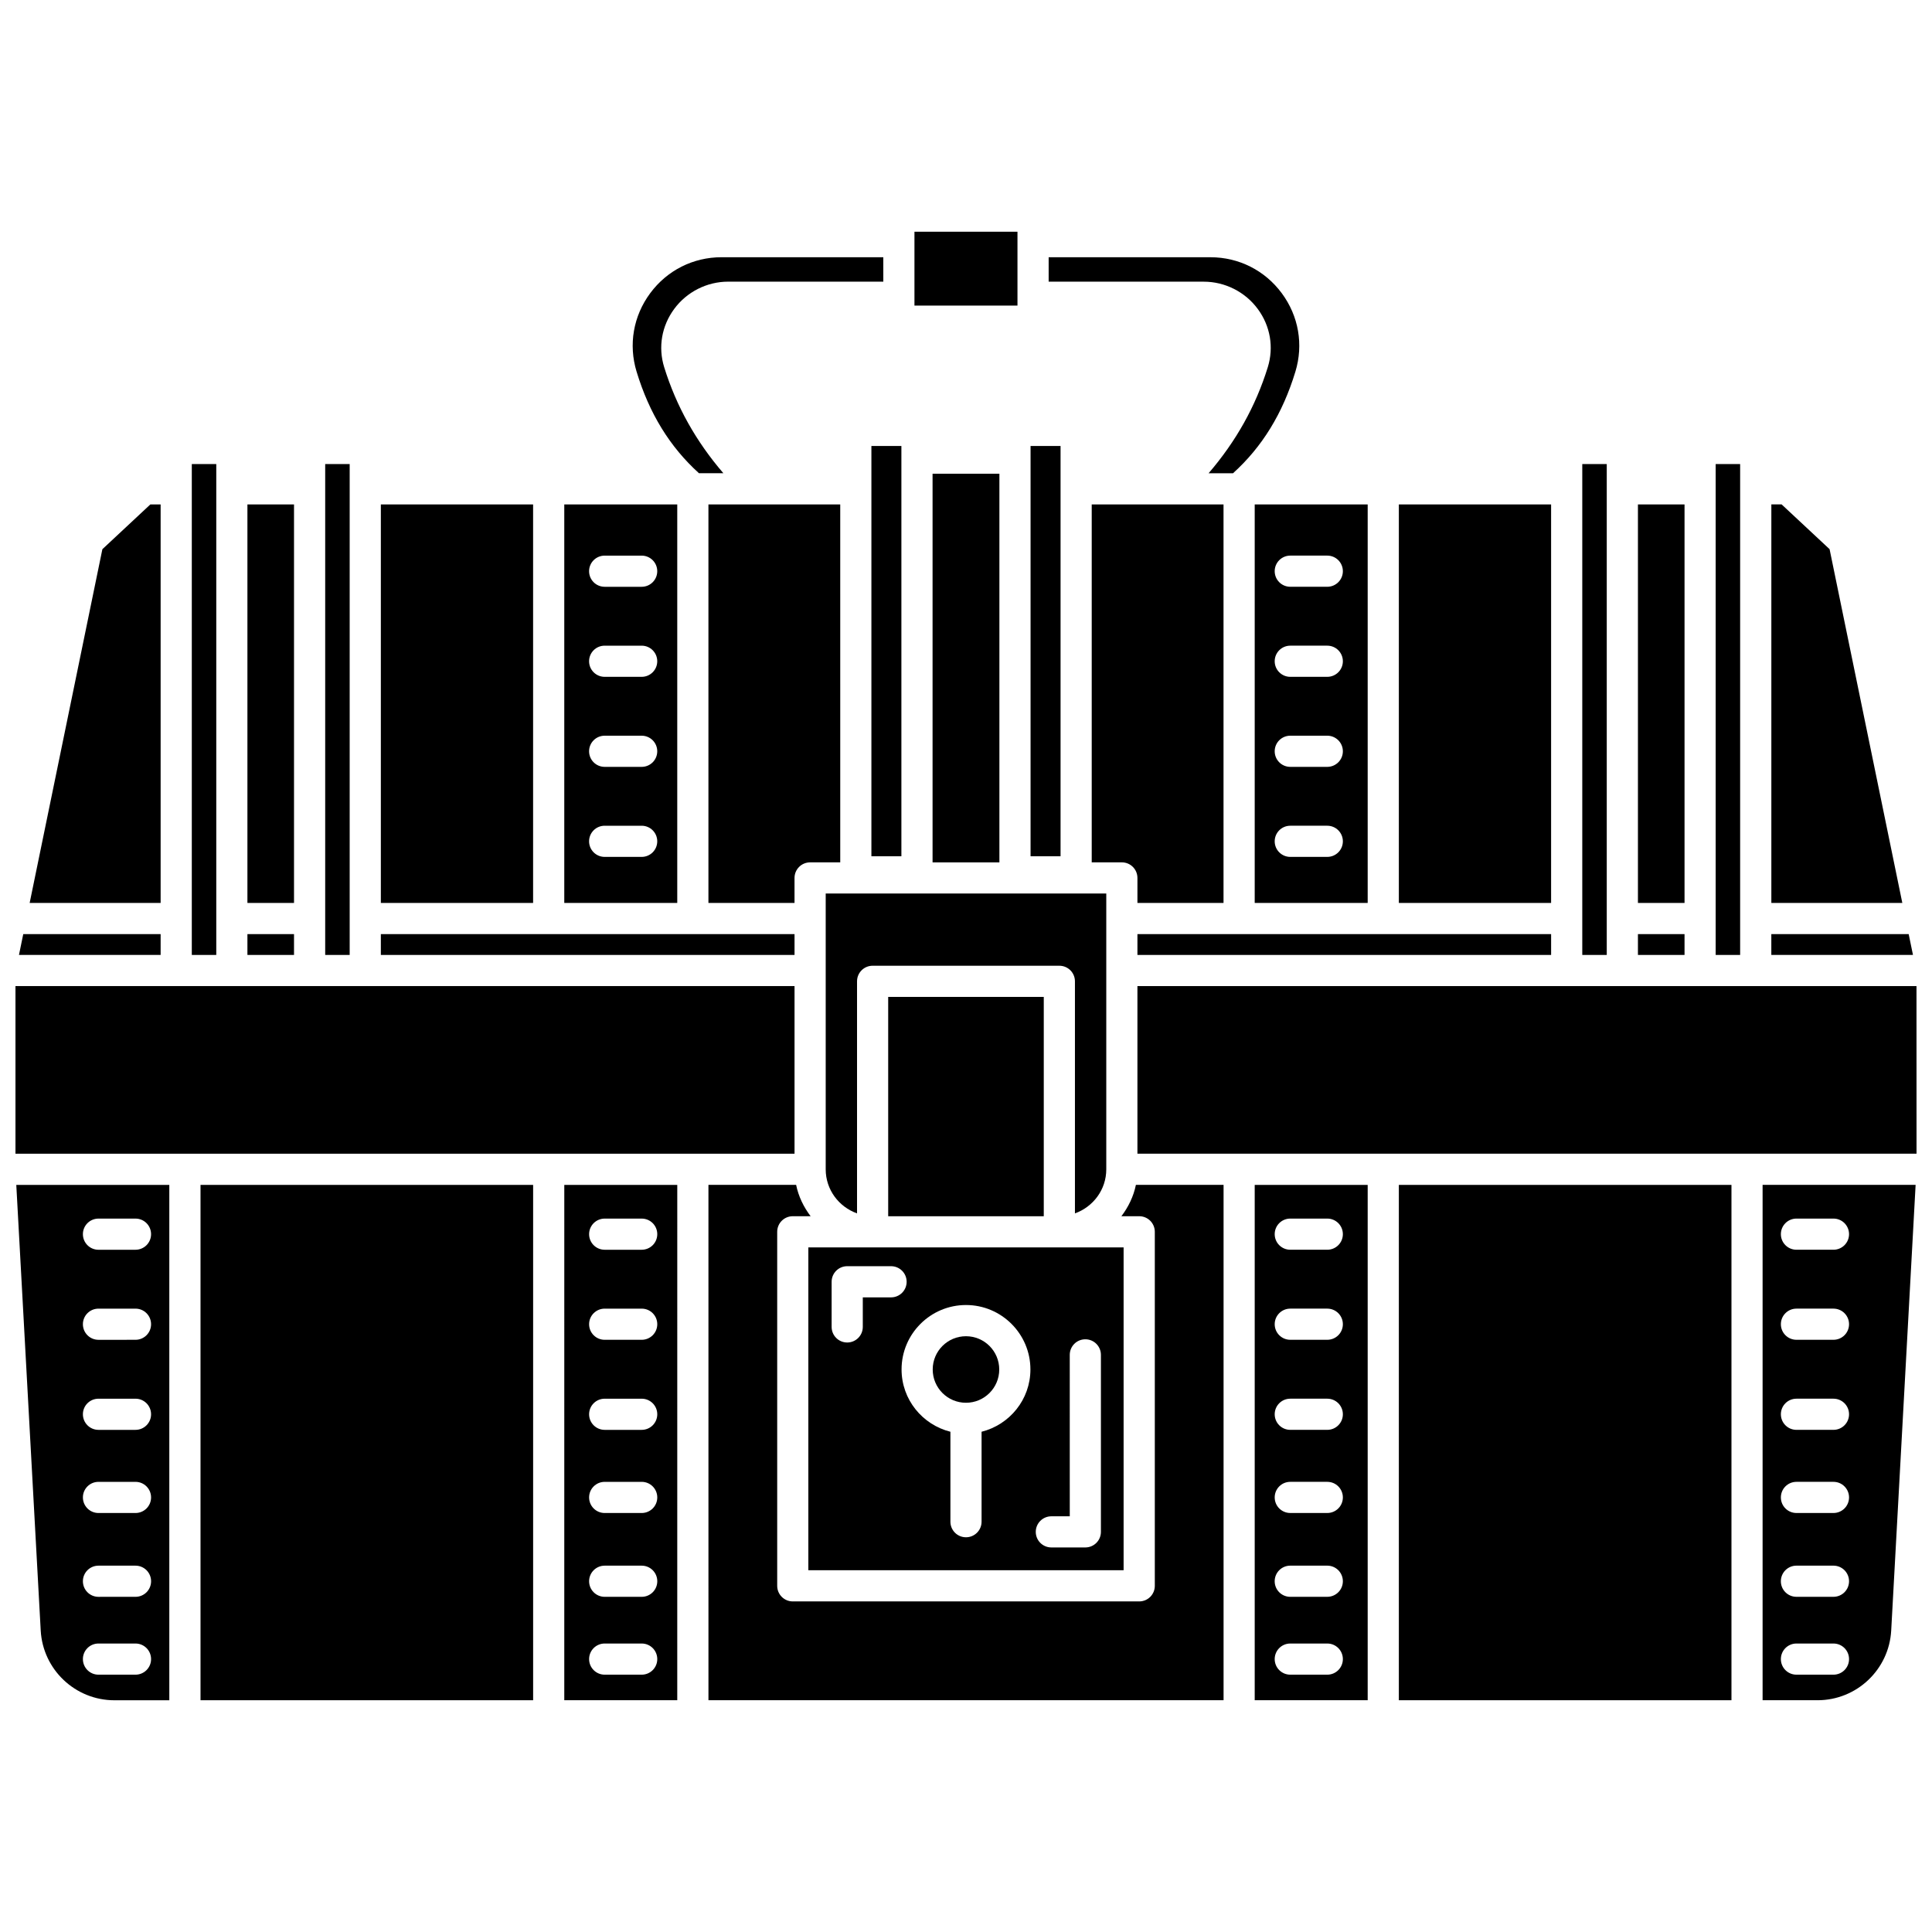 <?xml version="1.0" encoding="UTF-8"?>
<!-- Uploaded to: ICON Repo, www.svgrepo.com, Generator: ICON Repo Mixer Tools -->
<svg width="800px" height="800px" version="1.1" viewBox="144 144 512 512" xmlns="http://www.w3.org/2000/svg">
 <defs>
  <clipPath id="d">
   <path d="m445 405h206.9v45h-206.9z"/>
  </clipPath>
  <clipPath id="c">
   <path d="m611 458h40.902v137h-40.902z"/>
  </clipPath>
  <clipPath id="b">
   <path d="m148.09 405h206.91v45h-206.91z"/>
  </clipPath>
  <clipPath id="a">
   <path d="m148.09 458h40.906v137h-40.906z"/>
  </clipPath>
 </defs>
 <path d="m386.34 205.41h27.301v19.574h-27.301z"/>
 <path d="m329.23 269.41h6.473c-7.289-8.48-12.469-17.734-15.684-28.09-1.645-5.297-0.68-10.926 2.644-15.438 3.34-4.539 8.688-7.242 14.309-7.242h41.117l-0.004-6.473h-42.867c-7.527 0-14.418 3.473-18.906 9.531-4.477 6.039-5.793 13.609-3.613 20.785 3.379 11.121 8.812 19.934 16.531 26.926z"/>
 <path d="m417.11 262.19h7.949v108.73h-7.949z"/>
 <path d="m477.33 225.89c3.324 4.508 4.285 10.137 2.644 15.438-3.211 10.352-8.391 19.605-15.684 28.09h6.473c7.723-6.992 13.152-15.805 16.531-26.93 2.18-7.172 0.863-14.746-3.613-20.785-4.488-6.059-11.375-9.531-18.906-9.531h-42.871v6.477h41.117c5.617 0 10.969 2.703 14.309 7.242z"/>
 <path d="m445.43 376.66v6.625h22.816v-105.61h-34.93v94.859h7.988c2.281-0.004 4.125 1.844 4.125 4.129z"/>
 <path d="m476.51 383.29h29.941v-105.61h-29.941zm9.426-92.047h9.809c2.285 0 4.129 1.848 4.129 4.129 0 2.285-1.848 4.129-4.129 4.129h-9.809c-2.285 0-4.129-1.848-4.129-4.129s1.844-4.129 4.129-4.129zm0 23.867h9.809c2.285 0 4.129 1.848 4.129 4.129 0 2.285-1.848 4.129-4.129 4.129h-9.809c-2.285 0-4.129-1.848-4.129-4.129 0-2.285 1.844-4.129 4.129-4.129zm0 23.859h9.809c2.285 0 4.129 1.848 4.129 4.129 0 2.285-1.848 4.129-4.129 4.129h-9.809c-2.285 0-4.129-1.848-4.129-4.129 0-2.285 1.844-4.129 4.129-4.129zm0 23.859h9.809c2.285 0 4.129 1.848 4.129 4.129 0 2.285-1.848 4.129-4.129 4.129h-9.809c-2.285 0-4.129-1.848-4.129-4.129s1.844-4.129 4.129-4.129z"/>
 <path d="m323.48 277.68h-29.941v105.61h29.941zm-9.43 93.406h-9.809c-2.285 0-4.129-1.848-4.129-4.129 0-2.285 1.848-4.129 4.129-4.129h9.809c2.285 0 4.129 1.848 4.129 4.129 0 2.285-1.844 4.129-4.129 4.129zm0-23.859h-9.809c-2.285 0-4.129-1.848-4.129-4.129 0-2.285 1.848-4.129 4.129-4.129h9.809c2.285 0 4.129 1.848 4.129 4.129 0 2.285-1.844 4.129-4.129 4.129zm0-23.859h-9.809c-2.285 0-4.129-1.848-4.129-4.129 0-2.285 1.848-4.129 4.129-4.129h9.809c2.285 0 4.129 1.848 4.129 4.129s-1.844 4.129-4.129 4.129zm0-23.863h-9.809c-2.285 0-4.129-1.848-4.129-4.129 0-2.285 1.848-4.129 4.129-4.129h9.809c2.285 0 4.129 1.848 4.129 4.129s-1.844 4.129-4.129 4.129z"/>
 <path d="m244.93 277.68h40.348v105.61h-40.348z"/>
 <path d="m186.57 277.68h-2.723l-12.715 11.867-19.273 93.742h34.711z"/>
 <path d="m209.57 277.68h12.348v105.61h-12.348z"/>
 <path d="m209.57 391.55h12.348v5.519h-12.348z"/>
 <path d="m354.56 391.55h-109.63v5.519h109.63z"/>
 <path d="m230.18 266.98h6.488v130.09h-6.488z"/>
 <path d="m628.86 289.54-12.715-11.867h-2.719v105.61h34.707z"/>
 <path d="m578.07 277.68h12.348v105.61h-12.348z"/>
 <path d="m578.07 391.55h12.348v5.519h-12.348z"/>
 <path d="m514.71 277.68h40.348v105.61h-40.348z"/>
 <path d="m563.32 266.98h6.488v130.09h-6.488z"/>
 <path d="m186.57 391.55h-36.406l-1.137 5.519h37.543z"/>
 <path d="m598.67 266.98h6.484v130.09h-6.484z"/>
 <path d="m649.82 391.55h-36.402v5.519h37.539z"/>
 <path d="m408.81 506.93c0 4.867-3.949 8.816-8.816 8.816-4.871 0-8.816-3.949-8.816-8.816 0-4.871 3.945-8.816 8.816-8.816 4.867 0 8.816 3.945 8.816 8.816"/>
 <path d="m362.82 453.88c0 5.402 3.481 9.961 8.305 11.676v-61.496c0-2.285 1.848-4.129 4.129-4.129h49.488c2.285 0 4.129 1.848 4.129 4.129v61.496c4.82-1.715 8.305-6.273 8.305-11.676v-73.086h-74.355z"/>
 <path d="m366.67 277.68h-34.93v105.61h22.816v-6.625c0-2.285 1.848-4.129 4.129-4.129h7.988z"/>
 <path d="m374.93 262.19h7.949v108.73h-7.949z"/>
 <path d="m379.38 408.19h41.23v58.129h-41.23z"/>
 <path d="m391.14 269.54h17.711v103h-17.711z"/>
 <path d="m358.22 474.57v85.562h83.547v-85.562zm64.402 71.266h4.879l-0.004-42.781c0-2.285 1.848-4.129 4.129-4.129 2.285 0 4.129 1.848 4.129 4.129v46.906c0 2.285-1.848 4.129-4.129 4.129h-9.008c-2.285 0-4.129-1.848-4.129-4.129 0.004-2.281 1.848-4.125 4.133-4.125zm-22.625-55.992c9.414 0 17.074 7.656 17.074 17.074 0 7.988-5.531 14.652-12.945 16.512v23.836c0 2.285-1.848 4.129-4.129 4.129-2.285 0-4.129-1.848-4.129-4.129v-23.836c-7.418-1.859-12.945-8.527-12.945-16.512-0.004-9.418 7.656-17.074 17.074-17.074zm-15.727-6.156c0 2.285-1.848 4.129-4.129 4.129h-7.492v7.832c0 2.285-1.848 4.129-4.129 4.129-2.285 0-4.129-1.848-4.129-4.129v-11.965c0-2.285 1.848-4.129 4.129-4.129h11.621c2.281 0.004 4.129 1.848 4.129 4.133z"/>
 <path d="m445.43 391.55v5.519h109.63v-5.519z"/>
 <path d="m194.83 266.98h6.484v130.09h-6.484z"/>
 <path d="m441.18 466.31h4.727c2.285 0 4.129 1.848 4.129 4.129v93.824c0 2.285-1.848 4.129-4.129 4.129h-91.812c-2.285 0-4.129-1.848-4.129-4.129v-93.824c0-2.285 1.848-4.129 4.129-4.129h4.727c-1.836-2.426-3.211-5.215-3.84-8.305h-23.238l0.004 136.57h136.51v-136.57h-23.234c-0.629 3.086-2.004 5.879-3.84 8.301z"/>
 <path d="m293.54 594.58h29.941l0.004-136.57h-29.941zm10.707-127.64h9.809c2.285 0 4.129 1.848 4.129 4.129 0 2.285-1.848 4.129-4.129 4.129h-9.809c-2.285 0-4.129-1.848-4.129-4.129s1.852-4.129 4.129-4.129zm0 23.863h9.809c2.285 0 4.129 1.848 4.129 4.129 0 2.285-1.848 4.129-4.129 4.129h-9.809c-2.285 0-4.129-1.848-4.129-4.129s1.852-4.129 4.129-4.129zm0 23.867h9.809c2.285 0 4.129 1.848 4.129 4.129 0 2.285-1.848 4.129-4.129 4.129h-9.809c-2.285 0-4.129-1.848-4.129-4.129 0-2.285 1.852-4.129 4.129-4.129zm0 22.035h9.809c2.285 0 4.129 1.848 4.129 4.129 0 2.285-1.848 4.129-4.129 4.129h-9.809c-2.285 0-4.129-1.848-4.129-4.129 0-2.285 1.852-4.129 4.129-4.129zm0 22.211h9.812c2.285 0 4.129 1.848 4.129 4.129 0 2.285-1.848 4.129-4.129 4.129h-9.812c-2.285 0-4.129-1.848-4.129-4.129s1.852-4.129 4.129-4.129zm0 20.633h9.809c2.285 0 4.129 1.848 4.129 4.129 0 2.285-1.848 4.129-4.129 4.129h-9.809c-2.285 0-4.129-1.848-4.129-4.129 0-2.285 1.852-4.129 4.129-4.129z"/>
 <path d="m476.51 594.58h29.941v-136.57h-29.941zm19.234-6.773h-9.809c-2.285 0-4.129-1.848-4.129-4.129 0-2.285 1.848-4.129 4.129-4.129h9.809c2.285 0 4.129 1.848 4.129 4.129 0 2.285-1.852 4.129-4.129 4.129zm-9.809-120.87h9.809c2.285 0 4.129 1.848 4.129 4.129 0 2.285-1.848 4.129-4.129 4.129h-9.809c-2.285 0-4.129-1.848-4.129-4.129s1.844-4.129 4.129-4.129zm0 23.863h9.809c2.285 0 4.129 1.848 4.129 4.129 0 2.285-1.848 4.129-4.129 4.129h-9.809c-2.285 0-4.129-1.848-4.129-4.129s1.844-4.129 4.129-4.129zm0 23.867h9.809c2.285 0 4.129 1.848 4.129 4.129 0 2.285-1.848 4.129-4.129 4.129h-9.809c-2.285 0-4.129-1.848-4.129-4.129 0-2.285 1.844-4.129 4.129-4.129zm0 22.035h9.809c2.285 0 4.129 1.848 4.129 4.129 0 2.285-1.848 4.129-4.129 4.129h-9.809c-2.285 0-4.129-1.848-4.129-4.129 0-2.285 1.844-4.129 4.129-4.129zm-0.004 22.211h9.812c2.285 0 4.129 1.848 4.129 4.129 0 2.285-1.848 4.129-4.129 4.129l-9.812 0.004c-2.285 0-4.129-1.848-4.129-4.129 0-2.285 1.844-4.133 4.129-4.133z"/>
 <path d="m514.71 458.01h88.145v136.57h-88.145z"/>
 <g clip-path="url(#d)">
  <path d="m651.89 405.32h-206.46v44.426h206.47z"/>
 </g>
 <g clip-path="url(#c)">
  <path d="m611.11 594.58h14.551c10.375 0 18.949-8.113 19.527-18.473l6.469-118.11h-40.551v136.58zm18.777-6.773h-9.809c-2.285 0-4.129-1.848-4.129-4.129 0-2.285 1.848-4.129 4.129-4.129h9.809c2.285 0 4.129 1.848 4.129 4.129 0 2.285-1.848 4.129-4.129 4.129zm-9.809-120.87h9.809c2.285 0 4.129 1.848 4.129 4.129 0 2.285-1.848 4.129-4.129 4.129h-9.809c-2.285 0-4.129-1.848-4.129-4.129s1.844-4.129 4.129-4.129zm0 23.863h9.809c2.285 0 4.129 1.848 4.129 4.129 0 2.285-1.848 4.129-4.129 4.129h-9.809c-2.285 0-4.129-1.848-4.129-4.129s1.844-4.129 4.129-4.129zm0 23.867h9.809c2.285 0 4.129 1.848 4.129 4.129 0 2.285-1.848 4.129-4.129 4.129h-9.809c-2.285 0-4.129-1.848-4.129-4.129 0-2.285 1.844-4.129 4.129-4.129zm0 22.035h9.809c2.285 0 4.129 1.848 4.129 4.129 0 2.285-1.848 4.129-4.129 4.129h-9.809c-2.285 0-4.129-1.848-4.129-4.129 0-2.285 1.844-4.129 4.129-4.129zm-0.004 22.211h9.812c2.285 0 4.129 1.848 4.129 4.129 0 2.285-1.848 4.129-4.129 4.129h-9.812c-2.285 0-4.129-1.848-4.129-4.129s1.844-4.129 4.129-4.129z"/>
 </g>
 <path d="m197.14 458.01h88.145v136.57h-88.145z"/>
 <g clip-path="url(#b)">
  <path d="m354.56 405.32h-206.46v44.426h206.46z"/>
 </g>
 <g clip-path="url(#a)">
  <path d="m154.79 576.12c0.582 10.352 9.16 18.469 19.527 18.469h14.551v-136.57h-40.551zm15.309-109.18h9.809c2.285 0 4.129 1.848 4.129 4.129 0 2.285-1.848 4.129-4.129 4.129l-9.809 0.004c-2.285 0-4.129-1.848-4.129-4.129-0.004-2.285 1.844-4.133 4.129-4.133zm0 23.863h9.809c2.285 0 4.129 1.848 4.129 4.129 0 2.285-1.848 4.129-4.129 4.129l-9.809 0.004c-2.285 0-4.129-1.848-4.129-4.129-0.004-2.285 1.844-4.133 4.129-4.133zm0 23.867h9.809c2.285 0 4.129 1.848 4.129 4.129 0 2.285-1.848 4.129-4.129 4.129h-9.809c-2.285 0-4.129-1.848-4.129-4.129-0.004-2.285 1.844-4.129 4.129-4.129zm0 22.035h9.809c2.285 0 4.129 1.848 4.129 4.129 0 2.285-1.848 4.129-4.129 4.129h-9.809c-2.285 0-4.129-1.848-4.129-4.129-0.004-2.285 1.844-4.129 4.129-4.129zm0 22.211h9.812c2.285 0 4.129 1.848 4.129 4.129 0 2.285-1.848 4.129-4.129 4.129l-9.812 0.004c-2.285 0-4.129-1.848-4.129-4.129-0.004-2.285 1.844-4.133 4.129-4.133zm0 20.633h9.809c2.285 0 4.129 1.848 4.129 4.129 0 2.285-1.848 4.129-4.129 4.129h-9.809c-2.285 0-4.129-1.848-4.129-4.129-0.004-2.285 1.844-4.129 4.129-4.129z"/>
 </g>
</svg>